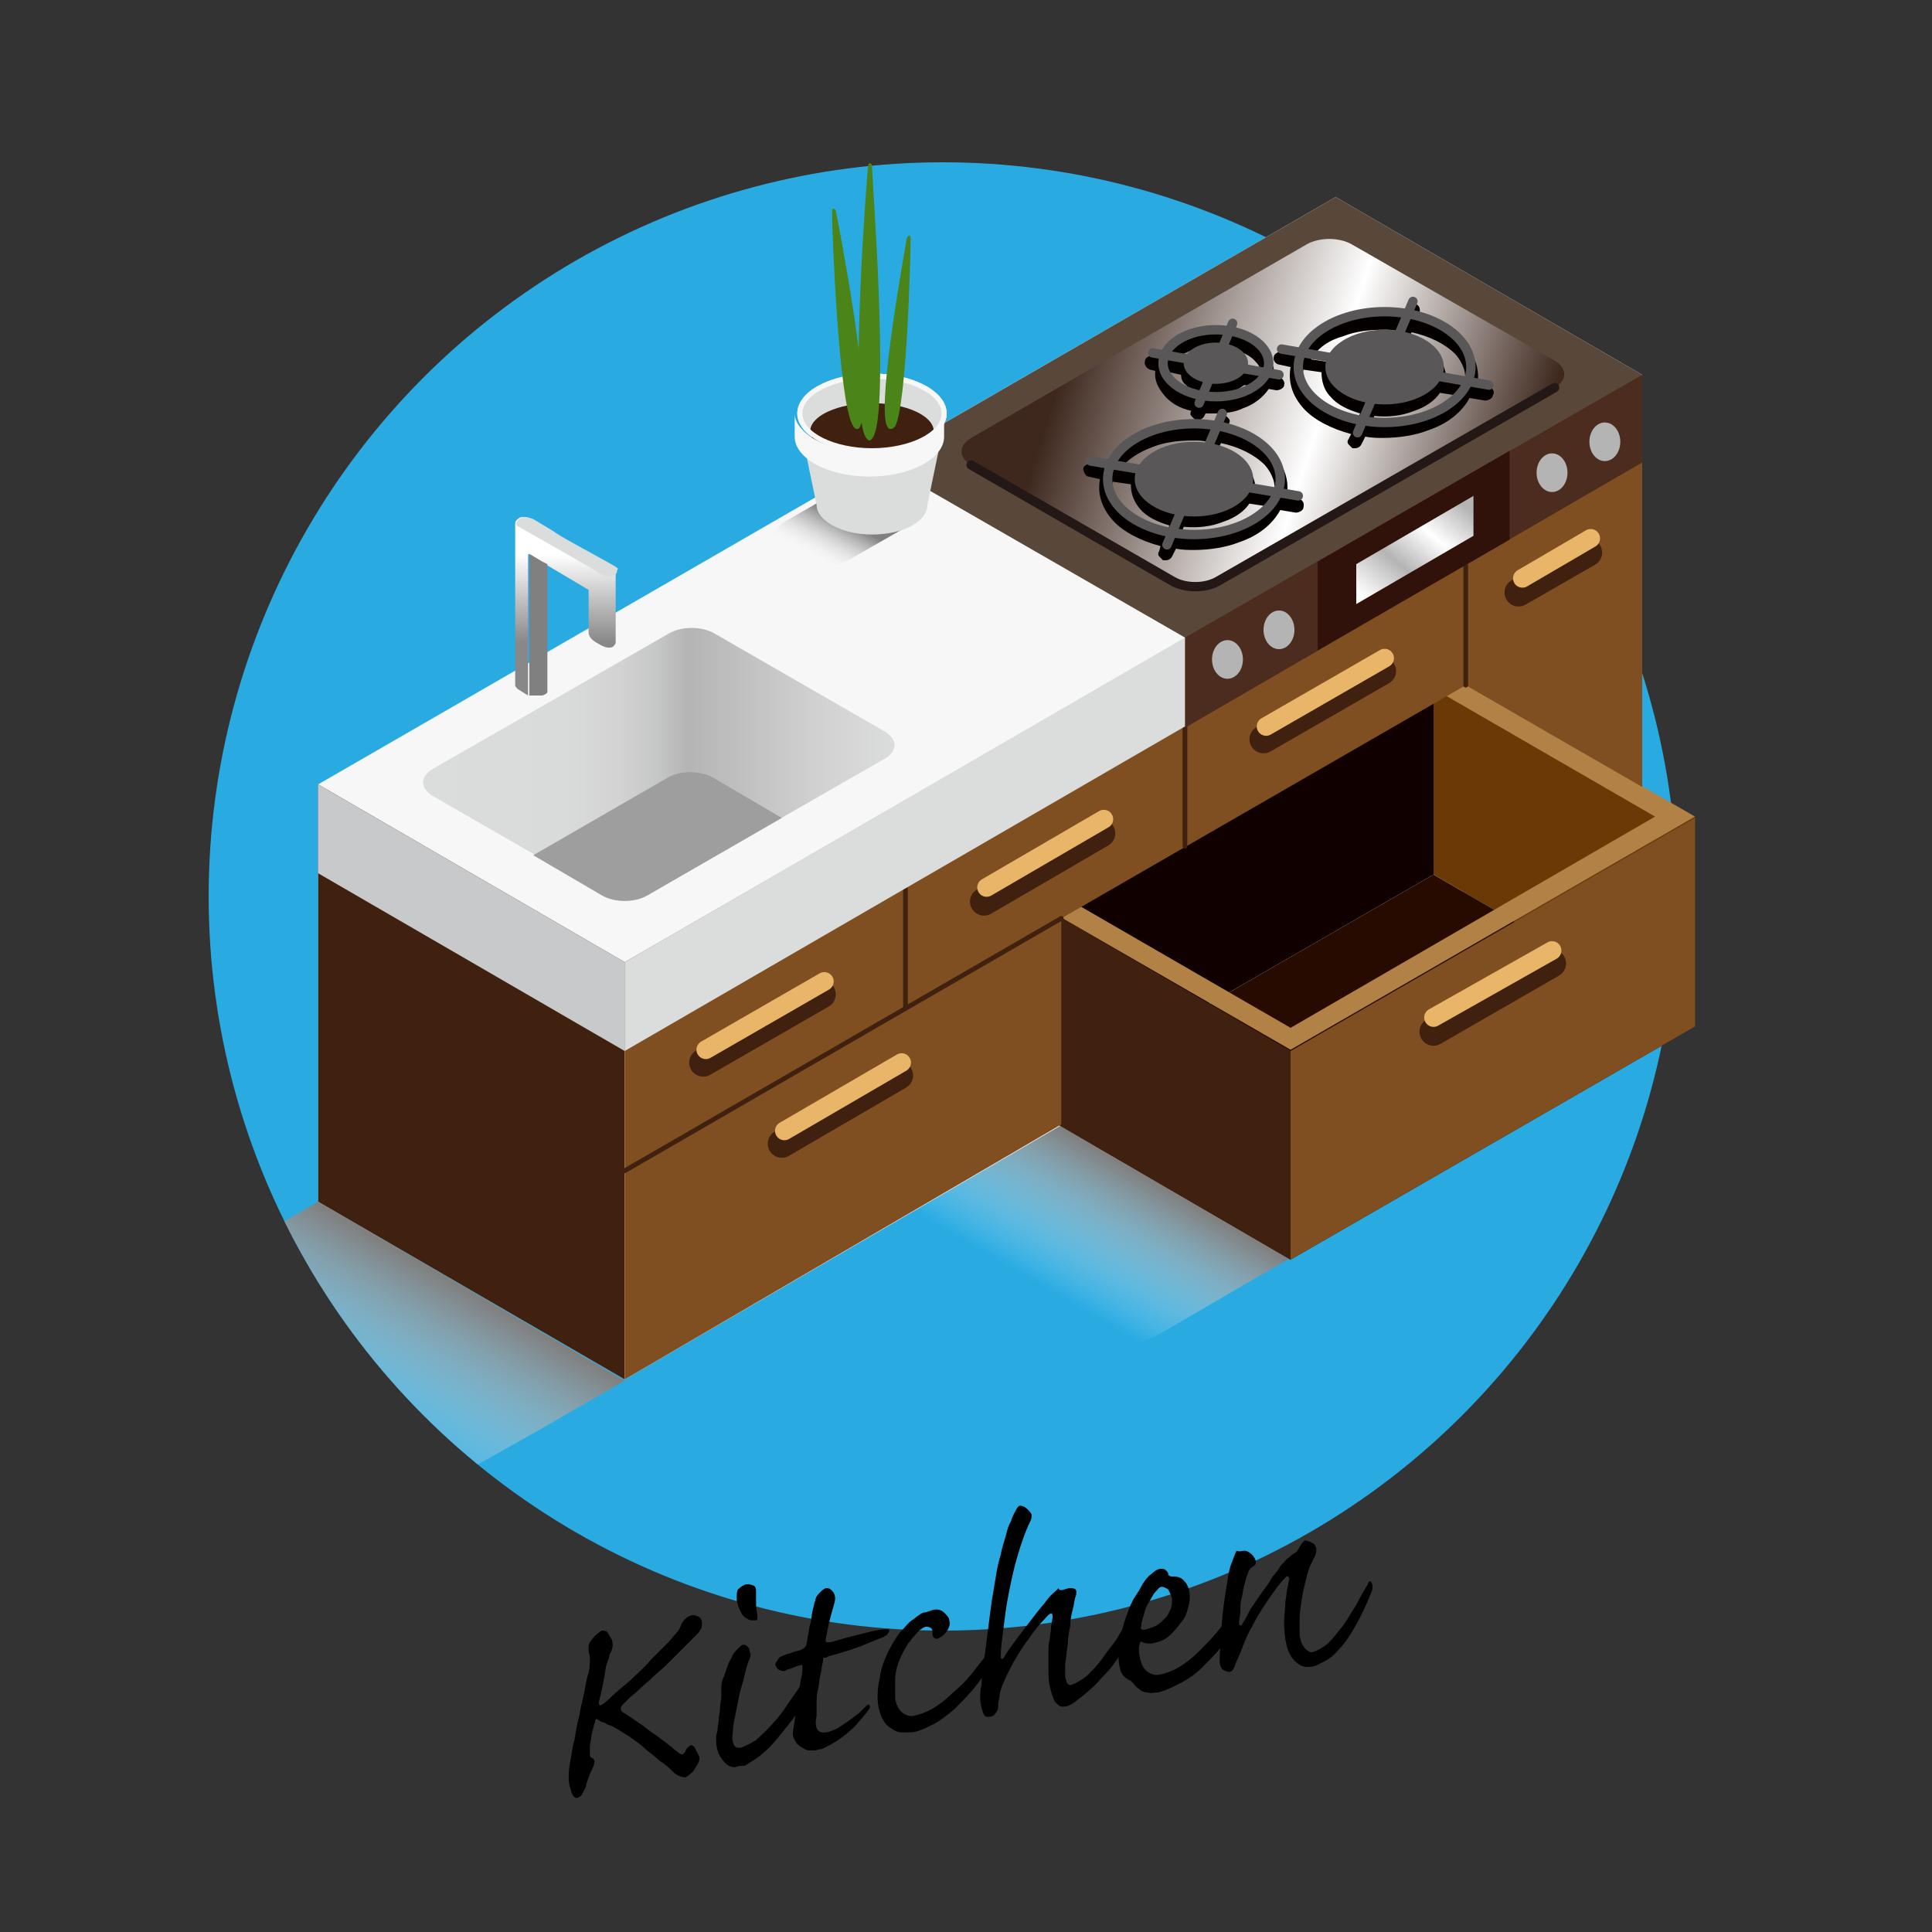 <?xml version="1.0" encoding="utf-8"?>
<!-- Generator: Adobe Illustrator 26.5.0, SVG Export Plug-In . SVG Version: 6.00 Build 0)  -->
<svg version="1.1" id="レイヤー_1" xmlns="http://www.w3.org/2000/svg" xmlns:xlink="http://www.w3.org/1999/xlink" x="0px"
	 y="0px" width="150px" height="150px" viewBox="0 0 150 150" style="enable-background:new 0 0 150 150;" xml:space="preserve">
<rect x="0" y="0" width="150" height="150" fill="#333333" stroke="none"/>
<style type="text/css">
	.st0{fill:#29ABE2;}
	
		.st1{clip-path:url(#SVGID_00000107589533037490759220000009675636086927069594_);fill:url(#SVGID_00000134965371333085966050000004459239646290965161_);}
	.st2{fill:url(#SVGID_00000115499792456319932370000002052308051309850017_);}
	.st3{fill:#F7F7F7;}
	.st4{fill:#100000;}
	.st5{fill:#270B00;}
	.st6{fill:#6A3906;}
	.st7{fill:#40210F;}
	.st8{fill:#804F21;}
	.st9{fill:none;stroke:#40210F;stroke-width:2.18;stroke-linecap:round;stroke-linejoin:round;stroke-miterlimit:10;}
	.st10{fill:none;stroke:#E8B569;stroke-width:1.454;stroke-linecap:round;stroke-linejoin:round;stroke-miterlimit:10;}
	.st11{fill:#B28146;}
	.st12{fill:url(#SVGID_00000122721393691847145610000001626571555428709531_);}
	.st13{fill:#9E9E9F;}
	.st14{fill:none;stroke:#40210F;stroke-width:0.363;stroke-linecap:round;stroke-linejoin:round;stroke-miterlimit:10;}
	.st15{fill:#59483A;}
	.st16{fill:#4B2C1E;}
	.st17{fill:#31120A;}
	.st18{fill:url(#SVGID_00000179632949633109143460000002166568791438039727_);}
	.st19{fill:url(#SVGID_00000052096750724270737900000010631284127598063745_);}
	.st20{fill:none;stroke:#231815;stroke-width:0.727;stroke-linecap:round;stroke-linejoin:round;stroke-miterlimit:10;}
	.st21{fill:#B4B4B5;}
	.st22{fill:#040000;}
	.st23{fill:none;stroke:#595757;stroke-width:0.727;stroke-linecap:round;stroke-linejoin:round;stroke-miterlimit:10;}
	.st24{fill:#595757;}
	.st25{fill:#DBDCDC;}
	.st26{fill:#C8C9CA;}
	.st27{fill:#808080;}
	.st28{fill:url(#SVGID_00000061442567152185592150000000040707652520095643_);}
	.st29{fill:url(#SVGID_00000132808776026484202810000014691104753985530015_);}
	.st30{fill:#4B8519;}
</style>
<g>
	<circle class="st0" cx="73.2" cy="69.6" r="57"/>
	<g>
		<defs>
			<circle id="SVGID_1_" cx="73.2" cy="69.6" r="57"/>
		</defs>
		<clipPath id="SVGID_00000039849474626684875160000014800636447066086573_">
			<use xlink:href="#SVGID_1_"  style="overflow:visible;"/>
		</clipPath>
		
			<linearGradient id="SVGID_00000009564975862604721860000001566872212719656636_" gradientUnits="userSpaceOnUse" x1="25.016" y1="110.975" x2="32.491" y2="98.114">
			<stop  offset="0" style="stop-color:#FFFFFF;stop-opacity:0"/>
			<stop  offset="1" style="stop-color:#808080"/>
		</linearGradient>
		
			<path style="clip-path:url(#SVGID_00000039849474626684875160000014800636447066086573_);fill:url(#SVGID_00000009564975862604721860000001566872212719656636_);" d="
			M24.7,93.3L14.9,99l-3.2,1.8l0,0c-6.9,4-7.1,10.3-0.6,14.1c0,0,0,0,0,0c0,0,0,0,0,0c6.5,3.8,17.5,3.6,24.4-0.3l3.2-1.8l3.2-1.8
			l6.6-3.8L24.7,93.3z"/>
	</g>
	<g>
		
			<linearGradient id="SVGID_00000159467709233022667080000003004580221259132298_" gradientUnits="userSpaceOnUse" x1="82.499" y1="100.722" x2="88.14" y2="91.016">
			<stop  offset="0" style="stop-color:#FFFFFF;stop-opacity:0"/>
			<stop  offset="1" style="stop-color:#808080"/>
		</linearGradient>
		<path style="fill:url(#SVGID_00000159467709233022667080000003004580221259132298_);" d="M82.3,87.4l-7.4,4.3L72.5,93l0,0
			c-5.2,3-5.4,7.8-0.4,10.6c0,0,0,0,0,0c0,0,0,0,0,0c4.9,2.9,13.2,2.7,18.4-0.3l2.4-1.4l2.4-1.4l5-2.9L82.3,87.4z"/>
		<polygon class="st3" points="24.7,93.3 48.5,107.1 127.5,61.1 127.5,29.1 103.7,15.3 24.7,60.9 		"/>
		<g>
			<polygon class="st4" points="111.3,67.9 79.9,86 79.9,69.8 111.3,51.7 			"/>
			<polygon class="st5" points="131.6,79.7 111.3,67.9 131.6,79.7 100.2,97.8 79.9,86 100.2,97.8 79.9,86 111.3,67.9 			"/>
			<g>
				<polygon class="st6" points="131.6,79.7 131.6,63.5 111.3,51.7 111.3,67.9 				"/>
			</g>
			<polygon class="st7" points="79.9,69.8 79.9,86 100.2,97.8 100.2,81.6 			"/>
			<polygon class="st8" points="131.6,79.7 100.2,97.8 100.2,81.6 131.6,63.5 			"/>
			<g>
				<line class="st9" x1="120.5" y1="74.8" x2="111.3" y2="80.1"/>
			</g>
			<g>
				<line class="st10" x1="120.5" y1="73.8" x2="111.3" y2="79"/>
			</g>
			<path class="st11" d="M111.3,51.7L79.9,69.8l20.3,11.7l31.4-18.1L111.3,51.7z M82.9,69.8l28.3-16.4l17.3,10l-28.3,16.4L82.9,69.8
				z"/>
		</g>
		<polygon class="st7" points="48.5,74.7 24.7,60.9 24.7,93.3 48.5,107.1 		"/>
		
			<linearGradient id="SVGID_00000114774499220039531960000007862467319002944140_" gradientUnits="userSpaceOnUse" x1="32.822" y1="59.318" x2="69.371" y2="59.318">
			<stop  offset="0" style="stop-color:#DBDCDC"/>
			<stop  offset="0.304" style="stop-color:#D9DADA"/>
			<stop  offset="0.414" style="stop-color:#D3D3D4"/>
			<stop  offset="0.491" style="stop-color:#C7C8C8"/>
			<stop  offset="0.554" style="stop-color:#B7B7B8"/>
			<stop  offset="0.562" style="stop-color:#B4B4B5"/>
			<stop  offset="0.598" style="stop-color:#B8B8B9"/>
			<stop  offset="0.85" style="stop-color:#D2D2D3"/>
			<stop  offset="1" style="stop-color:#DBDCDC"/>
		</linearGradient>
		<path style="fill:url(#SVGID_00000114774499220039531960000007862467319002944140_);" d="M33.6,59.7c-1,0.6-1,1.5,0,2.1l13.2,7.6
			c1,0.6,2.6,0.6,3.6,0l18.3-10.5c1-0.6,1-1.5,0-2.1l-13.2-7.6c-1-0.6-2.6-0.6-3.6,0L33.6,59.7z"/>
		<path class="st13" d="M55.4,60.4c-1-0.6-2.6-0.6-3.6,0l-10.4,6l5.3,3.1c1,0.6,2.6,0.6,3.6,0l10.4-6L55.4,60.4z"/>
		<g>
			<polygon class="st8" points="82.4,71.3 113.8,53.2 127.5,61.1 127.5,61.1 127.5,29.1 48.5,74.7 48.5,107.1 82.4,87.3 			"/>
			<line class="st9" x1="63.8" y1="77.2" x2="54.6" y2="82.5"/>
			<line class="st9" x1="69.8" y1="83.5" x2="60.7" y2="88.8"/>
			<line class="st9" x1="107.3" y1="52.1" x2="98.1" y2="57.4"/>
			<line class="st9" x1="123.3" y1="42.9" x2="117.9" y2="46"/>
			<line class="st9" x1="85.5" y1="64.7" x2="76.4" y2="70"/>
			<line class="st10" x1="64" y1="76.2" x2="54.8" y2="81.5"/>
			<line class="st10" x1="70" y1="82.5" x2="60.9" y2="87.8"/>
			<line class="st10" x1="107.5" y1="51.1" x2="98.3" y2="56.4"/>
			<line class="st10" x1="123.5" y1="41.8" x2="118.2" y2="44.9"/>
			<line class="st10" x1="85.7" y1="63.6" x2="76.6" y2="68.9"/>
			<line class="st14" x1="70.3" y1="69" x2="70.3" y2="78.3"/>
			<line class="st14" x1="92" y1="56.4" x2="92" y2="65.7"/>
			<line class="st14" x1="113.8" y1="43.9" x2="113.8" y2="53.2"/>
			<line class="st14" x1="48.5" y1="90.9" x2="82.4" y2="71.3"/>
		</g>
		<g>
			<polyline class="st15" points="127.5,35.9 127.5,29.1 103.7,15.3 68.2,35.8 92,49.5 92,56.5 127.5,35.9 			"/>
			<polyline class="st16" points="127.5,35.9 127.5,29.1 92,49.5 92,56.5 127.5,35.9 			"/>
			<polygon class="st17" points="102.3,50.5 117.2,41.9 117.2,35 102.3,43.6 			"/>
			
				<linearGradient id="SVGID_00000079462374639554139640000004545703776838903991_" gradientUnits="userSpaceOnUse" x1="113.005" y1="38.758" x2="106.494" y2="46.877">
				<stop  offset="0" style="stop-color:#B4B4B5"/>
				<stop  offset="0.104" style="stop-color:#CECECE"/>
				<stop  offset="0.319" style="stop-color:#FFFFFF"/>
				<stop  offset="0.641" style="stop-color:#B4B4B5"/>
				<stop  offset="0.758" style="stop-color:#CECECE"/>
				<stop  offset="1" style="stop-color:#FFFFFF"/>
			</linearGradient>
			<polygon style="fill:url(#SVGID_00000079462374639554139640000004545703776838903991_);" points="105.3,43.8 105.3,46.9 
				114.4,41.6 114.4,38.5 			"/>
			
				<linearGradient id="SVGID_00000159431767079796642620000018200089864105210556_" gradientUnits="userSpaceOnUse" x1="73.602" y1="24.231" x2="118.094" y2="38.459">
				<stop  offset="0.212" style="stop-color:#3E281E"/>
				<stop  offset="0.643" style="stop-color:#FFFFFF"/>
				<stop  offset="1" style="stop-color:#3E281E"/>
			</linearGradient>
			<path style="fill:url(#SVGID_00000159431767079796642620000018200089864105210556_);" d="M75.4,34c-1,0.6-1,1.5,0,2.1l15.6,9
				c1,0.6,2.6,0.6,3.6,0l26.1-15c1-0.6,1-1.5,0-2.1L105,19c-1-0.6-2.6-0.6-3.6,0L75.4,34z"/>
			<path class="st20" d="M75.4,36.1l15.6,9c1,0.6,2.6,0.6,3.6,0l26.1-15"/>
			<g>
				<ellipse class="st21" cx="120.5" cy="36.7" rx="1.2" ry="1.5"/>
				<ellipse class="st21" cx="124.6" cy="34.3" rx="1.2" ry="1.5"/>
				<ellipse class="st21" cx="95.3" cy="51.2" rx="1.2" ry="1.5"/>
				<ellipse class="st21" cx="99.3" cy="48.9" rx="1.2" ry="1.5"/>
			</g>
			<g>
				<path class="st22" d="M100.8,38.7l-0.9-0.2c0.2-1.1-0.1-2.2-1-3.2c-0.8-0.9-2.2-1.6-3.7-2l0.2-0.4c0.1-0.1,0.1-0.3,0-0.4
					c-0.1-0.1-0.2-0.2-0.3-0.3c-0.1-0.1-0.3-0.1-0.4,0c-0.1,0.1-0.2,0.2-0.3,0.3L94,33.2c-1.7-0.2-3.5,0-5,0.5
					c-1.5,0.5-2.6,1.4-3.2,2.5L84.7,36c-0.3,0-0.6,0.2-0.6,0.4s0.2,0.6,0.4,0.6l0.9,0.2c-0.2,1.1,0.1,2.2,1,3.2
					c0.8,0.9,2.2,1.6,3.7,2L90,42.8c-0.1,0.1-0.1,0.3,0,0.4c0.1,0.1,0.2,0.2,0.3,0.3c0.1,0,0.1,0,0.2,0c0.2,0,0.4-0.1,0.5-0.3
					l0.3-0.6c0.5,0.1,1,0.1,1.4,0.1c1.2,0,2.5-0.2,3.5-0.6c1.5-0.5,2.6-1.4,3.2-2.5l1.2,0.2c0.3,0,0.6-0.2,0.6-0.4
					C101.3,39,101.1,38.8,100.8,38.7z M96.8,36.3c-0.5-0.6-1.3-1-2.3-1.3l0.3-0.6c1.4,0.3,2.6,0.9,3.4,1.7c0.6,0.7,0.9,1.5,0.7,2.3
					l-1.4-0.2C97.5,37.5,97.3,36.8,96.8,36.3z M91.9,40.9c1.1,0.1,2.1,0,3.1-0.4c0.9-0.3,1.6-0.8,2-1.4l1.3,0.2
					c-0.5,0.7-1.4,1.3-2.5,1.7c-1.3,0.5-2.7,0.6-4.1,0.5L91.9,40.9z M89.5,34.7c1-0.4,2.1-0.5,3.2-0.5c0.3,0,0.6,0,1,0.1l-0.3,0.6
					c-1.1-0.1-2.1,0-3.1,0.4c-0.9,0.3-1.6,0.8-2,1.4L87,36.4C87.5,35.7,88.4,35.1,89.5,34.7z M88.5,39.5c0.5,0.6,1.3,1,2.3,1.3
					l-0.3,0.6c-1.4-0.3-2.6-0.9-3.4-1.7c-0.6-0.7-0.9-1.5-0.7-2.3l1.4,0.2C87.8,38.3,88,38.9,88.5,39.5z"/>
				<path class="st22" d="M115.6,30.1l-0.9-0.2c0.2-1.1-0.1-2.2-1-3.2c-0.8-0.9-2.2-1.6-3.7-2l0.2-0.4c0.1-0.3,0-0.6-0.3-0.7
					c-0.1-0.1-0.3-0.1-0.4,0c-0.1,0.1-0.2,0.2-0.3,0.3l-0.3,0.6c-1.7-0.2-3.5,0-5,0.5c-1.5,0.5-2.6,1.4-3.2,2.5l-1.2-0.2
					c-0.3,0-0.6,0.2-0.6,0.4c-0.1,0.3,0.2,0.6,0.4,0.6l0.9,0.2c-0.2,1.1,0.1,2.2,1,3.2c0.8,0.9,2.2,1.6,3.7,2l-0.2,0.4
					c-0.1,0.1-0.1,0.3,0,0.4c0.1,0.1,0.2,0.2,0.3,0.3c0.1,0,0.1,0,0.2,0c0.2,0,0.4-0.1,0.5-0.3l0.3-0.6c0.5,0.1,1,0.1,1.4,0.1
					c1.2,0,2.5-0.2,3.5-0.6c1.5-0.5,2.6-1.4,3.2-2.5l1.2,0.2c0.3,0,0.6-0.2,0.6-0.4C116.1,30.4,115.9,30.1,115.6,30.1z M111.6,27.7
					c-0.5-0.6-1.3-1-2.3-1.3l0.3-0.6c1.4,0.3,2.6,0.9,3.4,1.7c0.6,0.7,0.9,1.5,0.7,2.3l-1.4-0.2C112.3,28.9,112.1,28.2,111.6,27.7z
					 M106.7,32.3c1.1,0.1,2.1,0,3.1-0.4c0.9-0.3,1.6-0.8,2-1.4l1.3,0.2c-0.5,0.7-1.4,1.3-2.5,1.7c-1.3,0.5-2.7,0.6-4.1,0.5
					L106.7,32.3z M104.3,26.1c1-0.4,2.1-0.5,3.2-0.5c0.3,0,0.6,0,1,0.1l-0.3,0.6c-1.1-0.1-2.1,0-3.1,0.4c-0.9,0.3-1.6,0.8-2,1.4
					l-1.3-0.2C102.3,27,103.2,26.4,104.3,26.1z M103.3,30.8c0.5,0.6,1.3,1,2.3,1.3l-0.3,0.6c-1.4-0.3-2.6-0.9-3.4-1.7
					c-0.6-0.7-0.9-1.5-0.7-2.3l1.4,0.2C102.6,29.6,102.8,30.3,103.3,30.8z"/>
				<path class="st22" d="M89.3,28.7C89.3,28.7,89.3,28.7,89.3,28.7l0.4,0.1c-0.1,0.7,0.2,1.3,0.7,1.9c0.5,0.6,1.2,1,2.1,1.2
					c-0.1,0.1-0.1,0.3,0,0.4c0.1,0.1,0.2,0.2,0.3,0.3c0.1,0,0.1,0,0.2,0c0.2,0,0.4-0.1,0.5-0.3l0.1-0.2c0.3,0,0.5,0,0.7,0
					c0.8,0,1.6-0.1,2.2-0.4c0.9-0.3,1.6-0.9,2-1.5l0.6,0.1c0.3,0,0.6-0.2,0.6-0.4c0.1-0.3-0.2-0.6-0.4-0.6l-0.4-0.1
					c0.1-0.7-0.2-1.3-0.7-1.9c-0.5-0.5-1.2-1-2.1-1.2l0,0c0.1-0.1,0.1-0.3,0-0.4c-0.1-0.1-0.2-0.2-0.3-0.3c-0.1-0.1-0.3-0.1-0.4,0
					c-0.1,0.1-0.2,0.2-0.3,0.3L95,25.9c-1-0.1-2,0-2.9,0.3c-0.9,0.3-1.6,0.9-2,1.5l-0.6-0.1c-0.3,0-0.6,0.2-0.6,0.4
					C88.8,28.3,89,28.6,89.3,28.7z M90.8,28.9l0.9,0.2c0,0.3,0.1,0.6,0.4,0.8c0.2,0.3,0.6,0.5,1,0.6l-0.1,0.3
					c-0.8-0.2-1.4-0.5-1.8-0.9C90.9,29.6,90.8,29.2,90.8,28.9z M92.5,27.2c0.6-0.2,1.4-0.3,2.1-0.3l-0.1,0.3c-0.5,0-1,0.1-1.4,0.2
					c-0.4,0.1-0.7,0.3-0.9,0.6l-0.8-0.1C91.6,27.6,92,27.4,92.5,27.2z M96.6,29.9l0.8,0.1c-0.3,0.3-0.7,0.5-1.1,0.7
					c-0.6,0.2-1.4,0.3-2.1,0.3l0.1-0.3c0.5,0,1-0.1,1.4-0.2C96,30.3,96.3,30.1,96.6,29.9z M95.6,27.4l0.1-0.3c0.7,0.2,1.4,0.5,1.8,1
					c0.3,0.3,0.4,0.6,0.4,1L97,28.8c0-0.3-0.1-0.6-0.4-0.8C96.3,27.8,96,27.6,95.6,27.4z"/>
			</g>
			<g>
				<ellipse class="st23" cx="92.7" cy="37.2" rx="6.7" ry="4.3"/>
				<ellipse class="st24" cx="92.7" cy="37.2" rx="4.6" ry="2.9"/>
				<line class="st23" x1="84.7" y1="35.8" x2="100.8" y2="38.5"/>
				<line class="st23" x1="94.9" y1="32.1" x2="90.6" y2="42.3"/>
				<ellipse class="st23" cx="107.5" cy="28.5" rx="6.7" ry="4.3"/>
				<ellipse class="st24" cx="107.5" cy="28.5" rx="4.6" ry="2.9"/>
				<line class="st23" x1="99.5" y1="27.1" x2="115.6" y2="29.9"/>
				<line class="st23" x1="109.7" y1="23.4" x2="105.4" y2="33.6"/>
				<ellipse class="st23" cx="94.4" cy="28.2" rx="4.1" ry="2.6"/>
				<ellipse class="st24" cx="94.4" cy="28.2" rx="2.5" ry="1.6"/>
				<line class="st23" x1="89.5" y1="27.4" x2="99.3" y2="29.1"/>
				<line class="st23" x1="95.7" y1="25.1" x2="93.1" y2="31.3"/>
			</g>
		</g>
		<polygon class="st25" points="48.5,81.6 92,56.4 92,49.5 48.5,74.7 		"/>
		<polygon class="st26" points="48.5,74.7 24.7,60.9 24.7,67.8 48.5,81.6 		"/>
		<polygon class="st27" points="41.1,54 41.1,54 41.1,54 		"/>
		<g>
			
				<linearGradient id="SVGID_00000160191936333268519160000009254779413526520734_" gradientUnits="userSpaceOnUse" x1="44.017" y1="43.069" x2="44.017" y2="49.857">
				<stop  offset="0" style="stop-color:#FFFFFF"/>
				<stop  offset="1" style="stop-color:#888888"/>
			</linearGradient>
			<path style="fill:url(#SVGID_00000160191936333268519160000009254779413526520734_);" d="M47.9,44.1c-0.3-0.2-0.6-0.3-0.9-0.5
				l-2-1.1c-0.7-0.4-1.5-0.8-2.2-1.3c-0.5-0.3-1-0.6-1.5-0.9c-0.1,0-0.2-0.1-0.3-0.1c-0.3-0.1-0.6-0.1-0.8,0.1c0,0-0.1,0.1-0.1,0.1
				c-0.1,0.1-0.1,0.2-0.1,0.3c0,0,0,0.1,0,0.1l0,12.4c0,0.1,0.1,0.2,0.2,0.3l0.8,0.5V43c0,0,1,0.6,1,0.6l3.7,2.2c0,0,0,3.3,0,3.3
				c0,0.4,0.4,0.7,0.8,0.9c0.3,0.2,0.8,0.4,1.1,0.2c0.1-0.1,0.2-0.2,0.2-0.3v-5.5C48,44.2,48,44.1,47.9,44.1z"/>
			<path class="st27" d="M42.1,43.6l-1-0.6v11l0,0l0.1,0c0.1,0,0.3,0,0.5,0s0.3,0,0.4,0c0,0,0,0,0,0c0.3-0.1,0.4-0.2,0.4-0.3v-9.9
				L42.1,43.6z"/>
			<path class="st25" d="M47.1,43.6l-2-1.1c-0.7-0.4-1.5-0.8-2.2-1.3c-0.5-0.3-1-0.6-1.5-0.9c-0.1,0-0.2-0.1-0.3-0.1
				c-0.3-0.1-0.6-0.1-0.8,0.1c0,0-0.1,0.1-0.1,0.1c-0.1,0.1-0.1,0.2-0.1,0.3c0,0,0,0.1,0,0.1c0,0,6.4,3.6,6.4,3.7
				c0.7,0.4,1.3,0.3,1.4-0.1c0-0.1,0-0.3,0-0.3C47.7,43.9,47.4,43.8,47.1,43.6z"/>
		</g>
		
			<linearGradient id="SVGID_00000124850243659769752520000003793443304738200992_" gradientUnits="userSpaceOnUse" x1="63.969" y1="43.957" x2="65.824" y2="40.526">
			<stop  offset="0" style="stop-color:#FFFFFF;stop-opacity:0"/>
			<stop  offset="1" style="stop-color:#808080"/>
		</linearGradient>
		<path style="fill:url(#SVGID_00000124850243659769752520000003793443304738200992_);" d="M63.9,38.8L61.8,40l-0.7,0.4l0,0
			c-1.5,0.8-1.5,2.2-0.1,3c0,0,0,0,0,0c0,0,0,0,0,0c1.4,0.8,3.7,0.8,5.2-0.1l0.7-0.4l0.7-0.4l3.5-2L63.9,38.8z"/>
		<g>
			<path class="st25" d="M62.3,33.9l1.1,5.3c0,1.2,1.9,2.3,4.3,2.3c2.4,0,4.3-1,4.3-2.3l1.1-5.3H62.3z"/>
			<ellipse class="st25" cx="67.7" cy="32.1" rx="5.8" ry="3.1"/>
			<ellipse class="st7" cx="67.7" cy="33.5" rx="4.8" ry="2.2"/>
			<path class="st3" d="M67.7,29.4c2.9,0,5.4,1.2,5.4,2.7s-2.5,2.7-5.4,2.7c-2.9,0-5.4-1.2-5.4-2.7S64.8,29.4,67.7,29.4 M67.7,29
				c-3.2,0-5.8,1.4-5.8,3.1c0,1.7,2.6,3.1,5.8,3.1c3.2,0,5.8-1.4,5.8-3.1C73.5,30.4,70.9,29,67.7,29L67.7,29z"/>
			<path class="st3" d="M73.5,32.1c0,0.3-0.1,0.6-0.3,0.9c-0.2,0.3-0.5,0.6-0.9,0.9c-1.1,0.8-2.7,1.2-4.7,1.2
				c-1.9,0-3.6-0.5-4.7-1.2c-0.4-0.3-0.7-0.6-0.9-0.9c-0.2-0.3-0.3-0.6-0.3-0.9v1.8h0c0,0,0,0,0,0c0,1.7,2.6,3.1,5.8,3.1
				c3.2,0,5.8-1.4,5.8-3.1c0,0,0,0,0,0h0V32.1z"/>
			<path class="st30" d="M64.9,16.4c0-0.1-0.1-0.2-0.2-0.2c-0.1,0-0.1,0.2-0.1,0.3c0,1.5,0.5,14.6,1.6,16.5c0.1,0.2,0.2,0.3,0.3,0.3
				c0,0,0,0,0.1,0c0.1,0,0.2-0.2,0.3-0.5C67.6,30.4,65.2,17.9,64.9,16.4z"/>
			<path class="st30" d="M67.7,12.9c0-0.3-0.3-0.3-0.3,0c-0.1,0.7-1.4,17.8-0.3,20.8c0.1,0.3,0.3,0.5,0.4,0.5s0.3-0.2,0.4-0.5
				C69,30.7,67.7,13.6,67.7,12.9z"/>
			<path class="st30" d="M70.6,18.3c-0.1,0-0.1,0-0.2,0.2c-0.2,1.2-2.2,12.2-1.6,14.4c0.1,0.3,0.2,0.4,0.3,0.4c0,0,0,0,0.1,0
				c0.1,0,0.2-0.1,0.3-0.2c0.9-1.7,1.2-13.2,1.2-14.5C70.7,18.4,70.7,18.3,70.6,18.3z"/>
		</g>
	</g>
</g>
<g>
	<path d="M53.7,125.4c0.1,0,0.3,0,0.5,0.1c0.2,0.1,0.3,0.3,0.3,0.5c0,0.2,0,0.4-0.1,0.5c-0.1,0.2-0.2,0.3-0.3,0.4
		c-0.1,0.1-0.2,0.2-0.3,0.3c-0.1,0.1-0.2,0.2-0.5,0.5c-0.2,0.2-0.4,0.4-0.7,0.7c-0.3,0.3-0.6,0.6-0.9,0.9c-0.3,0.3-0.7,0.6-1,0.9
		c-0.3,0.3-0.7,0.6-1,0.9c-0.3,0.3-0.6,0.5-0.8,0.7c-0.2,0.2-0.4,0.4-0.5,0.5c-0.1,0.1-0.2,0.2-0.2,0.3c0,0.1,0,0.2,0.1,0.3
		c0.3,0.2,0.8,0.5,1.2,0.8c0.5,0.3,0.9,0.7,1.4,1c0.4,0.3,0.8,0.6,1.2,0.9c0.3,0.3,0.5,0.4,0.6,0.5c0.1,0.1,0.2,0.1,0.3,0.1
		c0.1,0,0.1-0.1,0.2-0.2c0.1-0.3,0.3-0.4,0.4-0.5c0.2,0,0.3,0.1,0.4,0.3c0.1,0.2,0.2,0.4,0.3,0.6c0,0.2,0,0.3-0.1,0.5
		c-0.1,0.2-0.2,0.3-0.3,0.5c-0.1,0.2-0.3,0.3-0.4,0.4c-0.1,0.1-0.3,0.2-0.3,0.2c-0.2,0-0.5-0.1-0.8-0.3c-0.3-0.3-0.7-0.7-1.2-1
		c-0.4-0.4-0.9-0.7-1.3-1.1c-0.5-0.4-0.9-0.7-1.4-1c-0.5-0.3-0.9-0.6-1.3-0.7c-0.2-0.1-0.3-0.2-0.5-0.2c-0.1-0.1-0.2-0.1-0.3-0.2
		c-0.1-0.1-0.2,0-0.2,0.2c-0.1,0.2-0.1,0.4-0.2,0.7c-0.1,0.3-0.1,0.7-0.2,1.1c0,0.3,0,0.5,0,0.7c0,0.2,0.1,0.3,0.2,0.3
		c0.2,0.1,0.2,0.4,0,0.8c-0.1,0.2-0.2,0.4-0.3,0.7c-0.1,0.3-0.2,0.5-0.2,0.7c-0.1,0.2-0.2,0.4-0.3,0.6c-0.1,0.2-0.2,0.2-0.4,0.3
		c-0.2,0-0.4-0.2-0.5-0.7c-0.2-0.5-0.2-1.3,0-2.3c0.1-0.4,0.1-0.9,0.3-1.5c0.1-0.6,0.2-1.3,0.4-2c0.1-0.7,0.3-1.3,0.4-1.9
		c0.1-0.6,0.2-1.1,0.3-1.3c0.1-0.5,0.1-0.9,0.1-1.2c0-0.2-0.1-0.4-0.1-0.5c0-0.1,0-0.2,0-0.3c0-0.1,0-0.2,0.1-0.4
		c0.1-0.1,0.2-0.3,0.4-0.5c0.2-0.2,0.4-0.3,0.5-0.4c0.2,0,0.4,0,0.5,0.2c0.1,0.2,0.2,0.3,0.3,0.5c0.1,0.3,0.1,0.7-0.1,1
		c0,0.1-0.1,0.1-0.1,0.3c0,0.1-0.1,0.3-0.2,0.6c-0.1,0.3-0.1,0.6-0.2,1.1c-0.1,0.5-0.2,1.1-0.4,1.8c0,0.2,0,0.3,0.1,0.3
		c0.1,0,0.4-0.2,0.8-0.6c0.4-0.4,0.9-0.8,1.5-1.3c0.5-0.5,1.1-1,1.6-1.6c0.5-0.5,0.9-0.9,1.3-1.3c0.3-0.3,0.5-0.6,0.7-0.8
		c0.2-0.2,0.3-0.4,0.4-0.7c0.1-0.2,0.2-0.3,0.3-0.4C53.4,125.5,53.5,125.5,53.7,125.4L53.7,125.4z"/>
	<path d="M57.1,137.2c-0.2,0-0.3,0-0.5-0.1c-0.2-0.1-0.4-0.3-0.6-0.6c-0.3-0.4-0.4-0.9-0.4-1.5c0-0.1,0-0.3,0.1-0.6
		c0-0.3,0.1-0.6,0.1-0.9c0-0.3,0.1-0.6,0.1-0.9c0-0.3,0.1-0.6,0.1-0.8c0-0.2,0-0.3,0-0.4c0-0.1,0-0.2,0-0.2c0-0.2,0-0.5,0.1-0.8
		c0.1-0.2,0.2-0.5,0.3-0.8c0.1-0.3,0.2-0.6,0.4-0.9c0.1-0.3,0.3-0.5,0.5-0.7c0.2-0.2,0.3-0.3,0.4-0.3c0.1,0,0.2,0,0.3,0.1
		c0.1,0.1,0.2,0.2,0.2,0.4c0.1,0.2,0.1,0.4,0,0.6c-0.2,0.4-0.3,0.9-0.4,1.3c-0.1,0.5-0.3,1-0.4,1.5s-0.2,1-0.3,1.5
		c-0.1,0.5-0.2,0.9-0.2,1.4c-0.1,0.5,0,0.8,0.1,1c0.1,0.2,0.3,0.2,0.5,0.2c0.3-0.1,0.7-0.3,1.2-0.6c0.4-0.4,0.9-0.8,1.3-1.3
		c0.5-0.5,0.9-1.1,1.3-1.7c0.4-0.6,0.8-1.1,1.1-1.6c0.1-0.1,0.2-0.2,0.3-0.2c0.1,0,0.1,0.1,0.2,0.2c0,0.1,0,0.2,0,0.3
		c0,0.1-0.1,0.3-0.1,0.5c-0.2,0.5-0.5,1-0.8,1.5c-0.3,0.5-0.7,1-1.1,1.5c-0.4,0.5-0.8,1-1.2,1.4c-0.4,0.4-0.8,0.7-1.1,0.9
		c-0.3,0.2-0.6,0.4-0.8,0.5C57.4,137.1,57.3,137.1,57.1,137.2L57.1,137.2z M57.9,123c0.2,0,0.4,0,0.6,0.1c0.2,0.1,0.2,0.3,0.2,0.5
		c0,0.3,0,0.6,0,1c0,0.3,0.1,0.6,0.1,0.9c0,0.2,0,0.3-0.1,0.3c-0.1,0-0.2,0-0.4,0c-0.4-0.1-0.7-0.4-0.8-0.7
		c-0.1-0.1-0.1-0.3-0.2-0.4c0-0.2-0.1-0.3-0.1-0.5c0-0.4,0-0.7,0.1-0.8C57.5,123.2,57.7,123.1,57.9,123L57.9,123z"/>
	<path d="M64.1,134.5c0.3,0,0.6-0.2,0.9-0.3c0.3-0.2,0.6-0.4,0.9-0.6c0.3-0.2,0.5-0.4,0.8-0.6c0.2-0.2,0.4-0.4,0.5-0.5
		c0.2-0.2,0.3-0.2,0.3-0.1c0.1,0.1,0,0.3-0.1,0.4c-0.2,0.3-0.5,0.6-1,1.2c-0.5,0.5-1.2,1.1-2.2,1.6c-0.2,0.1-0.3,0.2-0.5,0.2
		c-0.1,0-0.3,0.1-0.4,0.1c-0.1,0-0.3,0-0.5,0c-0.2,0-0.3-0.1-0.5-0.2c-0.2-0.1-0.3-0.2-0.4-0.3s-0.2-0.3-0.3-0.5
		c-0.1-0.3,0-0.7,0.1-1.3c0-0.2,0.1-0.5,0.1-0.9c0.1-0.4,0.1-0.8,0.2-1.2c0.1-0.4,0.1-0.8,0.2-1.2c0.1-0.4,0.1-0.6,0.1-0.8
		c0-0.2,0-0.3-0.2-0.2c-0.1,0-0.3,0.1-0.6,0.2c-0.2,0.1-0.4,0.1-0.5,0.2c-0.2,0.1-0.4,0-0.6-0.1c-0.1-0.1-0.1-0.2-0.2-0.3
		c0-0.1,0-0.2,0.1-0.3c0.1-0.1,0.1-0.2,0.2-0.3c0.1-0.1,0.2-0.1,0.4-0.2c0.2-0.1,0.4-0.1,0.6-0.2c0.2-0.1,0.4-0.1,0.7-0.2
		c0.1-0.1,0.2-0.1,0.3-0.2c0-0.1,0.1-0.1,0.1-0.2c0-0.1,0.1-0.3,0.1-0.6c0.1-0.3,0.1-0.7,0.2-1s0.1-0.7,0.2-1.1
		c0.1-0.3,0.1-0.6,0.2-0.7c0-0.2,0.1-0.4,0.3-0.6c0.2-0.2,0.3-0.3,0.5-0.4c0.2,0,0.3,0,0.5,0.2c0.2,0.2,0.3,0.5,0.2,0.9
		c-0.2,0.7-0.4,1.4-0.5,1.9c-0.1,0.6-0.2,0.9-0.2,1c0,0.1,0,0.2,0.1,0.2c0.1,0,0.1,0,0.2,0c0.2,0,0.4-0.1,0.8-0.2
		c0.3-0.1,0.7-0.2,1.1-0.3c0.4-0.1,0.8-0.2,1.2-0.3c0.4-0.1,0.8-0.2,1.2-0.2c0.1,0,0.2,0,0.3,0c0,0,0.1,0.1,0,0.2
		c0,0.1-0.1,0.1-0.1,0.2c-0.1,0.1-0.2,0.1-0.3,0.2c-0.3,0.1-0.8,0.3-1.5,0.6c-0.7,0.3-1.7,0.6-2.8,0.9c-0.1,0.1-0.2,0.1-0.3,0.1
		c-0.1,0-0.1,0.1-0.1,0.3c-0.1,0.3-0.1,0.6-0.2,1c-0.1,0.4-0.1,0.8-0.2,1.2c-0.1,0.4-0.1,0.8-0.1,1.1c0,0.4,0,0.6,0,0.9
		C63.2,134.2,63.5,134.6,64.1,134.5L64.1,134.5z"/>
	<path d="M72.4,125c0.4-0.1,0.7,0,0.9,0.2s0.4,0.4,0.4,0.6c0.1,0.3,0,0.5-0.1,0.7s-0.3,0.4-0.4,0.5c-0.3,0.2-0.5,0.3-0.6,0.2
		c-0.2-0.1-0.2-0.2-0.2-0.5c0-0.3-0.2-0.4-0.5-0.4c-0.1,0-0.3,0.1-0.4,0.2c-0.2,0.1-0.3,0.3-0.5,0.5c-0.2,0.2-0.3,0.4-0.5,0.6
		c-0.1,0.2-0.3,0.5-0.4,0.7c-0.4,0.8-0.6,1.5-0.6,2.1c0,0.6,0,1.1,0,1.5c0.1,0.5,0.3,0.9,0.6,1.1c0.3,0.2,0.6,0.3,0.9,0.2
		c0.5-0.1,1-0.3,1.5-0.6c0.5-0.3,1-0.7,1.5-1.2c0.5-0.4,1-0.9,1.4-1.4c0.4-0.5,0.8-1,1.1-1.4c0.2-0.3,0.3-0.3,0.4-0.1
		c0.1,0.2,0,0.5-0.1,0.8c-0.3,0.6-0.7,1.2-1.2,1.8c-0.5,0.6-1,1.1-1.5,1.6c-0.6,0.5-1.1,0.9-1.7,1.2c-0.6,0.3-1.2,0.6-1.7,0.6
		c-0.2,0-0.5,0-0.7,0c-0.3,0-0.5-0.1-0.8-0.3c-0.2-0.1-0.5-0.4-0.6-0.6c-0.2-0.3-0.3-0.7-0.4-1.1c-0.1-0.6-0.1-1.3,0.1-2.2
		c0.1-0.9,0.5-1.8,1-2.7c0.2-0.3,0.4-0.7,0.7-1c0.3-0.3,0.5-0.6,0.8-0.8c0.3-0.2,0.6-0.5,0.9-0.6C71.9,125.2,72.1,125.1,72.4,125
		L72.4,125z"/>
	<path d="M83,123.3c0.2,0,0.4,0,0.5,0.1c0.1,0.1,0.1,0.3,0,0.6c-0.1,0.2-0.1,0.6-0.2,0.9c-0.1,0.4-0.2,0.8-0.2,1.3
		c-0.1,0.5-0.2,1-0.2,1.5c-0.1,0.5-0.1,1-0.2,1.5c0,0.4,0,0.7,0,0.9c0,0.2,0.1,0.4,0.1,0.5c0.1,0.1,0.1,0.2,0.2,0.2
		c0.1,0,0.1,0.1,0.2,0c0.3-0.1,0.7-0.3,1.2-0.7c0.4-0.4,0.9-0.9,1.3-1.5c0.4-0.6,0.9-1.1,1.2-1.7c0.4-0.6,0.6-1,0.8-1.3
		c0.1-0.1,0.2-0.2,0.2-0.2c0.1,0,0.1,0,0.2,0.2c0,0.2,0,0.5-0.1,0.9c-0.2,0.6-0.5,1.2-1,1.9c-0.4,0.7-0.9,1.3-1.5,1.9
		c-0.5,0.6-1.1,1.1-1.6,1.5s-0.9,0.7-1.3,0.7c-0.2,0-0.3,0-0.4-0.1c-0.1-0.1-0.3-0.2-0.4-0.5c-0.1-0.2-0.2-0.6-0.3-1s-0.1-1-0.1-1.6
		c0-0.3,0-0.7,0-1c0-0.3,0-0.7,0.1-1c0-0.3,0.1-0.6,0.1-0.9c0-0.3,0.1-0.5,0.1-0.7c0.1-0.5-0.1-0.6-0.5-0.1c-0.5,0.5-0.9,1-1.3,1.6
		c-0.4,0.5-0.7,1-1,1.5c-0.3,0.5-0.5,0.9-0.7,1.3c-0.2,0.4-0.3,0.7-0.4,0.9c-0.1,0.3-0.2,0.6-0.2,0.8c0,0.2-0.1,0.4-0.1,0.6
		c0,0.3,0,0.5-0.2,0.7c-0.1,0.2-0.3,0.3-0.6,0.3c-0.2,0-0.3-0.1-0.4-0.4c-0.1-0.3-0.2-0.7-0.2-1.1c0-0.2,0-0.5,0.1-1
		c0-0.5,0.1-1.2,0.2-1.9c0.1-0.7,0.2-1.5,0.3-2.3c0.1-0.8,0.2-1.6,0.3-2.3c0.1-0.6,0.2-1.2,0.3-1.8c0.1-0.6,0.2-1.2,0.4-1.8
		c0.1-0.6,0.3-1.1,0.4-1.5c0.1-0.4,0.2-0.8,0.4-1.1c0.1-0.4,0.3-0.7,0.4-0.9c0.1-0.2,0.2-0.3,0.3-0.3c0.2,0,0.4,0.1,0.6,0.3
		c0.1,0.1,0.2,0.2,0.3,0.4c0,0.1,0,0.3-0.1,0.5c-0.4,0.8-0.7,1.7-1,2.7c-0.3,1-0.5,2-0.7,3c-0.2,1-0.3,1.9-0.4,2.7
		c-0.1,0.8-0.2,1.5-0.2,2c0,0.2,0,0.3,0.1,0.3c0,0,0.1,0,0.2-0.2c0.1-0.2,0.3-0.5,0.6-0.9c0.3-0.4,0.6-0.8,0.9-1.2
		c0.3-0.4,0.7-0.9,1-1.3c0.3-0.4,0.6-0.7,0.8-1c0.3-0.4,0.6-0.6,0.9-0.9C82.2,123.6,82.6,123.4,83,123.3L83,123.3z"/>
	<path d="M86.9,129.3c-0.1-0.6-0.1-1.2,0.1-2.1c0.1-0.8,0.4-1.6,0.7-2.4c0.1-0.2,0.2-0.5,0.4-0.8c0.2-0.3,0.4-0.6,0.6-1
		c0.2-0.3,0.4-0.6,0.7-0.8c0.2-0.2,0.5-0.4,0.7-0.4c0.2,0,0.3,0,0.4,0.1c0.1,0.1,0.2,0.2,0.2,0.3c0,0.1,0.1,0.2,0.3,0.2
		c0.3,0,0.5,0,0.8,0.2c0.2,0.2,0.4,0.4,0.5,0.8c0.1,0.4,0.1,0.8,0,1.2s-0.2,0.8-0.4,1.1c-0.3,0.4-0.6,0.8-1,1.2
		c-0.4,0.4-0.9,0.6-1.5,0.7c-0.3,0-0.5,0-0.7-0.1c-0.1-0.1-0.2,0-0.2,0.1c-0.1,0.3-0.1,0.7,0,1.1c0.1,0.5,0.3,0.9,0.6,1.1
		c0.3,0.2,0.6,0.3,1,0.2c0.5-0.1,1-0.3,1.5-0.6c0.5-0.3,1-0.7,1.5-1.2c0.5-0.5,1-1,1.4-1.5c0.4-0.5,0.8-1,1.1-1.5
		c0.1-0.2,0.2-0.2,0.4,0c0.1,0.2,0,0.5-0.1,0.9c-0.3,0.6-0.7,1.2-1.1,1.8c-0.5,0.6-1,1.1-1.5,1.6c-0.5,0.5-1.1,0.9-1.7,1.2
		s-1.2,0.6-1.7,0.7c-0.3,0-0.5,0.1-0.8,0c-0.3,0-0.5-0.1-0.7-0.3c-0.2-0.1-0.4-0.4-0.6-0.6C87.1,130.2,87,129.8,86.9,129.3
		L86.9,129.3z M89,126.5c0.3-0.1,0.6-0.2,0.8-0.3c0.3-0.2,0.5-0.4,0.7-0.6c0.2-0.2,0.3-0.5,0.4-0.7c0.1-0.3,0.1-0.5,0.1-0.8
		c-0.1-0.3-0.2-0.5-0.3-0.7c-0.2-0.1-0.3-0.2-0.5-0.2c-0.2,0-0.3,0.2-0.5,0.4c-0.2,0.2-0.3,0.5-0.5,0.8c-0.2,0.3-0.3,0.6-0.4,1
		c-0.1,0.3-0.2,0.6-0.2,0.9C88.5,126.5,88.7,126.6,89,126.5L89,126.5z"/>
	<path d="M96.6,120.4c0.2,0,0.4,0.1,0.6,0.3c0.2,0.2,0.3,0.4,0.3,0.6c0,0.1,0,0.2-0.2,0.3c-0.1,0.1-0.2,0.1-0.3,0.3
		c-0.1,0.1-0.1,0.3-0.2,0.5c-0.1,0.2-0.1,0.4-0.2,0.7c-0.1,0.3-0.1,0.6-0.2,1c-0.1,0.3-0.1,0.7-0.1,1c0,0.3-0.1,0.6-0.1,0.9
		c0,0.1,0,0.2,0.1,0.2c0.1,0,0.1,0,0.2-0.2c0.2-0.3,0.4-0.7,0.6-1.1c0.3-0.4,0.6-0.9,0.9-1.3c0.3-0.4,0.6-0.8,0.8-1.2
		c0.3-0.3,0.5-0.6,0.6-0.8c0.3-0.3,0.5-0.6,0.7-0.7c0.1-0.1,0.2-0.2,0.4-0.3c0.2-0.1,0.3-0.3,0.4-0.5c0.1-0.1,0.1-0.2,0.2-0.3
		c0.1-0.1,0.1-0.1,0.2-0.2c0.2,0,0.4,0.1,0.6,0.2c0.2,0.1,0.2,0.2,0.3,0.4c0,0.2,0,0.4-0.1,0.6c-0.1,0.2-0.2,0.4-0.3,0.6
		c-0.1,0.2-0.2,0.5-0.3,0.8c-0.1,0.5-0.3,1.1-0.4,1.8c-0.1,0.6-0.2,1.2-0.2,1.8c0,0.5,0,0.9,0,1.2c0.1,0.3,0.1,0.6,0.3,0.8
		c0.1,0.2,0.2,0.3,0.4,0.4c0.1,0.1,0.3,0.1,0.5,0c0.3-0.1,0.6-0.3,1-0.6c0.4-0.4,0.7-0.8,1.1-1.3c0.4-0.5,0.7-1.1,1.1-1.7
		c0.3-0.6,0.6-1.1,0.9-1.6c0.1-0.3,0.2-0.3,0.3-0.1c0.1,0.2,0.1,0.5-0.1,0.9c-0.4,1-0.8,1.8-1.2,2.5s-0.8,1.3-1.2,1.7
		c-0.4,0.5-0.8,0.8-1.2,1c-0.4,0.2-0.7,0.4-1,0.4c-0.6,0.1-1-0.1-1.5-0.7c-0.4-0.6-0.6-1.5-0.6-2.8c0-0.6,0.1-1.1,0.1-1.6
		c0.1-0.5,0.1-0.9,0.2-1.2c0-0.2,0.1-0.4,0.1-0.5c0-0.1,0-0.1-0.1-0.2c-0.1-0.1-0.2,0.1-0.5,0.4c-0.5,0.6-0.9,1.2-1.3,1.8
		c-0.4,0.6-0.7,1.1-1,1.7c-0.3,0.5-0.5,1-0.7,1.5c-0.2,0.5-0.3,0.8-0.5,1.2c-0.1,0.2-0.1,0.3-0.2,0.5c-0.1,0.2-0.2,0.3-0.4,0.3
		c-0.2,0-0.3-0.1-0.5-0.2c-0.1-0.1-0.1-0.2-0.2-0.4c0-0.2,0-0.4,0-0.7c0.1-1.8,0.2-3.3,0.4-4.5c0.2-1.3,0.3-2.1,0.5-2.6
		c0.2-0.5,0.3-0.8,0.4-1C96.3,120.5,96.4,120.4,96.6,120.4L96.6,120.4z"/>
</g>
</svg>
